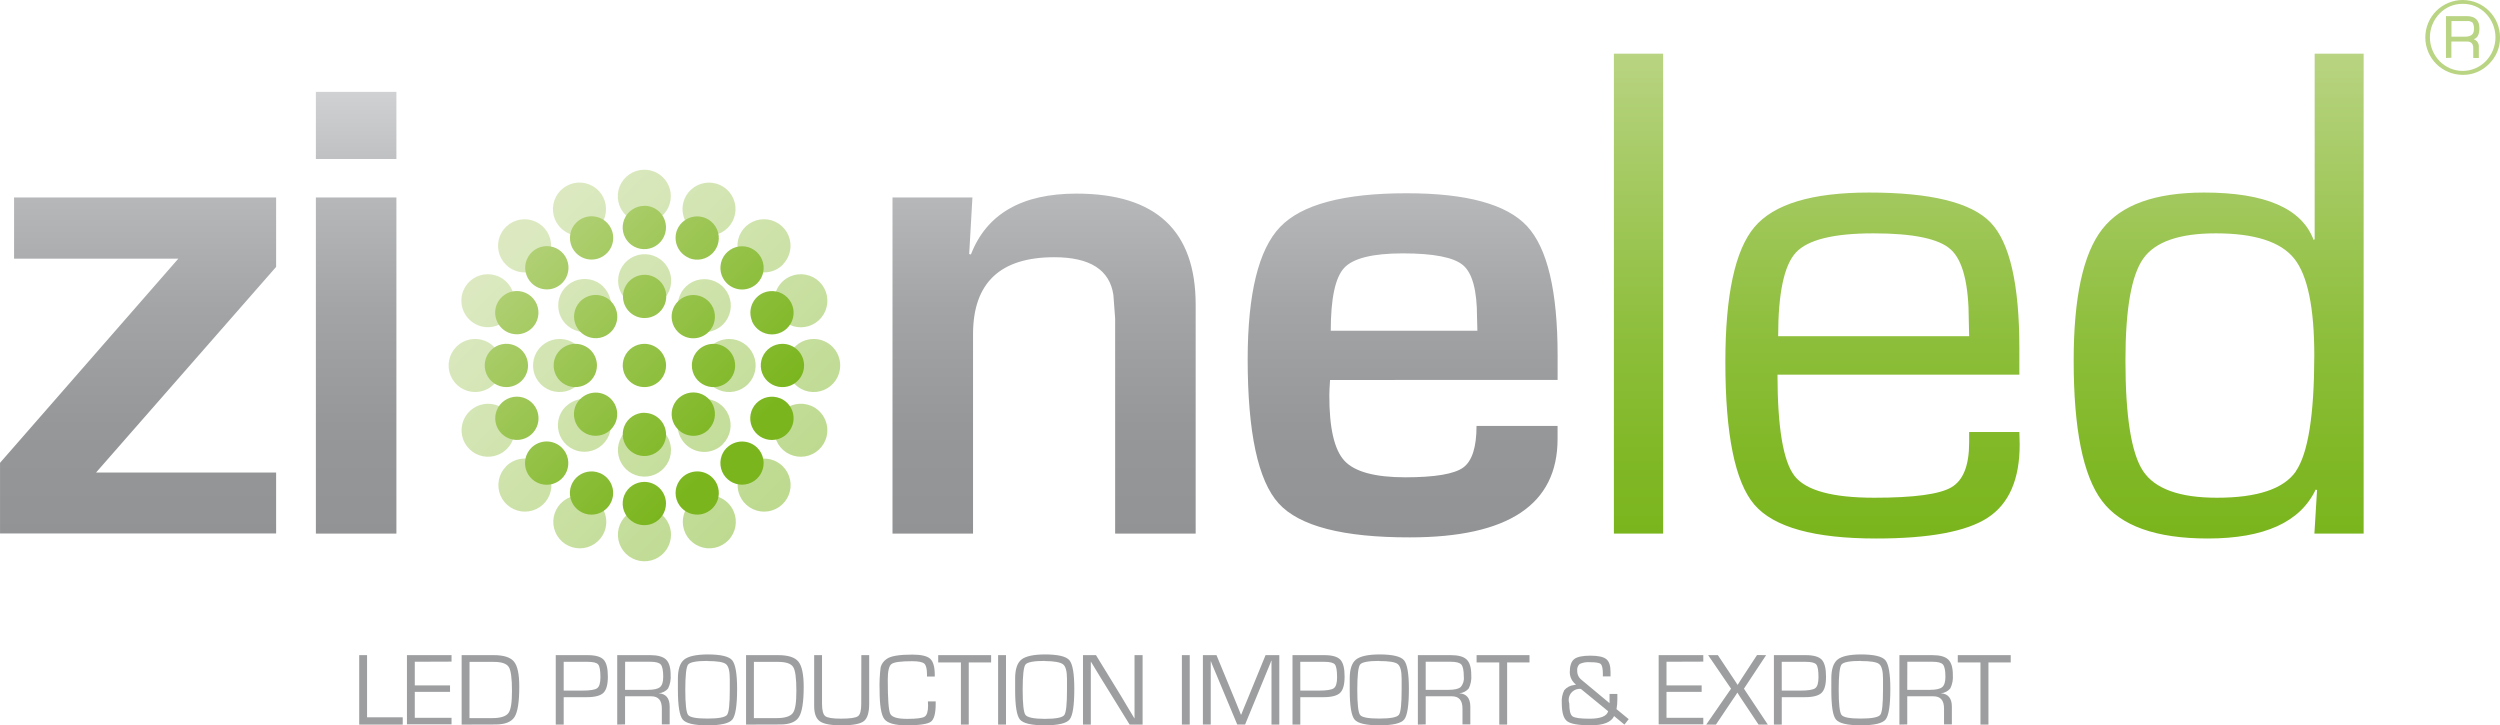 <svg width="162" height="47" viewBox="0 0 162 47" fill="none" xmlns="http://www.w3.org/2000/svg">
<g clip-path="url(#clip0_172_1415)">
<path d="M0.912 16.761H11.557L0.002 29.991V34.57H17.893V30.621H6.223L17.893 17.294V12.796H0.912V16.761ZM20.469 10.305H25.687V5.954H20.469V10.305ZM20.469 34.576H25.687V12.796H20.469V34.576ZM69.754 12.546C66.212 12.546 63.933 13.86 62.916 16.488L62.803 16.463L63.013 12.796H57.834V34.576H63.053V21.658C63.053 18.332 64.808 16.668 68.317 16.668C70.627 16.668 71.903 17.481 72.147 19.107L72.261 20.633V34.576H77.479V19.745C77.479 14.947 74.904 12.547 69.754 12.546ZM100.933 24.619V23.025C100.933 18.866 100.272 16.075 98.95 14.652C97.627 13.23 95.022 12.52 91.132 12.523C87.071 12.523 84.343 13.252 82.95 14.709C81.556 16.166 80.856 19.015 80.849 23.254C80.849 28.021 81.518 31.143 82.855 32.619C84.193 34.094 87.027 34.829 91.359 34.822C97.74 34.822 100.931 32.695 100.931 28.442V27.602H95.679C95.679 28.983 95.389 29.883 94.811 30.3C94.233 30.717 92.987 30.927 91.074 30.93C89.099 30.93 87.781 30.572 87.12 29.857C86.459 29.142 86.132 27.716 86.141 25.581C86.141 25.43 86.156 25.111 86.187 24.623L100.933 24.619ZM87.109 17.353C87.696 16.73 88.961 16.419 90.903 16.419C92.909 16.419 94.212 16.676 94.813 17.191C95.414 17.706 95.714 18.831 95.712 20.564L95.735 21.431H86.233C86.233 19.335 86.525 17.976 87.109 17.353Z" fill="url(#paint0_linear_172_1415)"/>
<path d="M104.58 34.576H107.771V3.478H104.58V34.576ZM127.601 27.992V28.677C127.601 30.164 127.216 31.131 126.447 31.579C125.683 32.029 124.013 32.253 121.447 32.253C118.739 32.253 117.018 31.782 116.286 30.84C115.553 29.898 115.185 27.711 115.181 24.279H130.855V22.57C130.855 18.424 130.232 15.705 128.985 14.413C127.739 13.121 125.111 12.475 121.101 12.477C117.423 12.477 114.954 13.221 113.693 14.709C112.433 16.197 111.803 19.114 111.803 23.458C111.803 28.152 112.429 31.233 113.681 32.698C114.933 34.164 117.565 34.897 121.578 34.895C125.027 34.895 127.44 34.444 128.815 33.541C130.19 32.638 130.877 31.054 130.876 28.79L130.855 27.992H127.601ZM116.376 16.362C117.144 15.534 118.819 15.121 121.401 15.121C123.984 15.121 125.655 15.471 126.414 16.171C127.188 16.871 127.576 18.401 127.578 20.762L127.601 21.786H115.225C115.225 18.996 115.609 17.188 116.376 16.362ZM149.99 3.478V15.501L149.922 15.547C149.156 13.502 146.792 12.478 142.83 12.477C139.653 12.477 137.45 13.271 136.218 14.858C134.987 16.446 134.373 19.282 134.374 23.368C134.374 27.803 134.985 30.833 136.208 32.457C137.431 34.081 139.714 34.894 143.059 34.895C146.718 34.895 149.05 33.84 150.053 31.73L150.145 31.751L149.973 34.576H153.164V3.478H149.99ZM148.782 30.533C147.992 31.68 146.283 32.253 143.655 32.253C141.238 32.253 139.646 31.68 138.878 30.533C138.111 29.387 137.728 26.99 137.729 23.345C137.729 20.032 138.116 17.833 138.889 16.748C139.662 15.663 141.228 15.121 143.586 15.121C146.093 15.121 147.784 15.663 148.658 16.748C149.532 17.833 149.968 19.933 149.966 23.049C149.961 26.89 149.563 29.385 148.773 30.533H148.782Z" fill="url(#paint1_linear_172_1415)"/>
<path d="M159.586 0C160.228 0.002 160.842 0.258 161.295 0.712C161.747 1.167 162.001 1.782 162 2.424C162.005 2.743 161.945 3.059 161.823 3.354C161.701 3.649 161.521 3.916 161.292 4.139C161.072 4.368 160.806 4.55 160.513 4.672C160.22 4.795 159.904 4.856 159.586 4.851C158.943 4.851 158.325 4.596 157.87 4.141C157.415 3.686 157.16 3.069 157.16 2.426C157.16 1.782 157.415 1.165 157.87 0.71C158.325 0.256 158.943 0 159.586 0ZM159.586 0.25C159.305 0.245 159.027 0.299 158.768 0.407C158.509 0.516 158.275 0.677 158.082 0.88C157.682 1.292 157.458 1.844 157.458 2.418C157.458 2.993 157.682 3.544 158.082 3.957C158.277 4.158 158.51 4.319 158.768 4.429C159.026 4.538 159.304 4.595 159.584 4.595C159.864 4.595 160.142 4.538 160.4 4.429C160.658 4.319 160.892 4.158 161.086 3.957C161.484 3.543 161.707 2.992 161.707 2.418C161.707 1.845 161.484 1.293 161.086 0.88C160.893 0.676 160.66 0.515 160.401 0.406C160.142 0.298 159.863 0.245 159.582 0.25H159.586ZM158.5 3.757V1.044H159.838C160.39 1.044 160.666 1.308 160.666 1.838C160.666 2.224 160.542 2.468 160.294 2.541C160.401 2.577 160.493 2.648 160.554 2.744C160.614 2.839 160.641 2.952 160.628 3.064V3.757H160.267V3.127C160.267 2.837 160.134 2.692 159.87 2.692H158.849V3.742L158.5 3.757ZM158.855 2.377H159.733C160.118 2.377 160.311 2.222 160.311 1.911C160.328 1.757 160.298 1.602 160.225 1.466C160.115 1.383 159.977 1.347 159.84 1.365H158.855V2.377Z" fill="#B9D482"/>
<path d="M23.786 42.453V46.481H26.097V46.954H23.277V42.453H23.786Z" fill="#9C9E9F"/>
<path d="M26.878 42.882V44.415H29.162V44.835H26.878V46.515H29.26V46.935H26.37V42.453H29.26V42.873L26.878 42.882Z" fill="#9C9E9F"/>
<path d="M29.914 46.954V42.453H31.998C32.641 42.453 33.077 42.593 33.307 42.873C33.536 43.153 33.651 43.696 33.649 44.501C33.649 45.481 33.548 46.133 33.344 46.456C33.141 46.779 32.735 46.943 32.126 46.947L29.914 46.954ZM30.422 46.534H31.893C32.431 46.534 32.779 46.425 32.943 46.21C33.107 45.996 33.176 45.515 33.176 44.77C33.176 43.953 33.109 43.434 32.966 43.218C32.824 43.001 32.506 42.89 31.996 42.89H30.426L30.422 46.534Z" fill="#9C9E9F"/>
<path d="M36.013 46.954V42.453H38.074C38.582 42.453 38.929 42.551 39.114 42.747C39.298 42.943 39.39 43.309 39.389 43.846C39.389 44.358 39.294 44.709 39.101 44.896C38.908 45.083 38.548 45.177 38.019 45.177H36.527V46.952L36.013 46.954ZM36.527 44.751H37.731C38.233 44.751 38.557 44.7 38.698 44.595C38.838 44.49 38.908 44.255 38.908 43.886C38.908 43.449 38.859 43.174 38.763 43.058C38.666 42.943 38.441 42.886 38.082 42.886H37.889H36.527V44.751Z" fill="#9C9E9F"/>
<path d="M39.996 46.954V42.453H42.139C42.622 42.453 42.964 42.55 43.162 42.741C43.359 42.932 43.458 43.264 43.458 43.736C43.482 44.035 43.426 44.334 43.296 44.604C43.222 44.697 43.128 44.773 43.022 44.828C42.916 44.883 42.8 44.916 42.681 44.923C43.158 44.957 43.396 45.246 43.395 45.792V46.943H42.887V45.908C42.887 45.383 42.66 45.12 42.206 45.12H40.504V46.943L39.996 46.954ZM40.504 44.702H41.975C42.361 44.702 42.626 44.644 42.767 44.526C42.908 44.408 42.977 44.186 42.977 43.86C42.977 43.455 42.924 43.19 42.822 43.066C42.718 42.943 42.494 42.882 42.149 42.882H40.508L40.504 44.702Z" fill="#9C9E9F"/>
<path d="M45.849 42.407C46.7 42.407 47.232 42.532 47.443 42.781C47.653 43.029 47.765 43.65 47.765 44.642C47.765 45.713 47.662 46.372 47.458 46.624C47.254 46.876 46.716 47.002 45.849 47.002C44.981 47.002 44.45 46.876 44.242 46.628C44.033 46.38 43.928 45.738 43.928 44.705V44.388V43.968C43.928 43.37 44.063 42.962 44.332 42.743C44.601 42.525 45.106 42.413 45.849 42.407ZM45.849 42.827C45.136 42.827 44.716 42.906 44.588 43.064C44.468 43.224 44.407 43.766 44.407 44.694C44.407 45.622 44.468 46.164 44.588 46.326C44.708 46.488 45.126 46.563 45.849 46.563C46.571 46.563 46.981 46.483 47.109 46.326C47.237 46.168 47.29 45.622 47.29 44.694V44.4V43.98C47.29 43.482 47.208 43.167 47.04 43.033C46.872 42.898 46.464 42.836 45.844 42.836L45.849 42.827Z" fill="#9C9E9F"/>
<path d="M48.344 46.954V42.453H50.428C51.071 42.453 51.508 42.593 51.737 42.873C51.964 43.157 52.08 43.699 52.08 44.501C52.08 45.477 51.977 46.128 51.775 46.456C51.574 46.784 51.166 46.947 50.557 46.947L48.344 46.954ZM48.851 46.534H50.321C50.859 46.534 51.206 46.425 51.372 46.21C51.538 45.996 51.605 45.515 51.605 44.77C51.605 43.953 51.538 43.434 51.395 43.218C51.252 43.001 50.935 42.89 50.422 42.89H48.853L48.851 46.534Z" fill="#9C9E9F"/>
<path d="M55.815 42.453H56.323V45.603C56.323 46.175 56.208 46.548 55.979 46.729C55.75 46.91 55.267 47.002 54.531 47.002C53.844 47.002 53.376 46.916 53.13 46.742C52.884 46.567 52.758 46.242 52.758 45.759V42.453H53.267V45.603C53.267 46.023 53.336 46.296 53.477 46.406C53.617 46.515 53.956 46.569 54.498 46.569C55.088 46.569 55.454 46.515 55.599 46.408C55.744 46.301 55.809 46.034 55.809 45.603L55.815 42.453Z" fill="#9C9E9F"/>
<path d="M60.128 45.45H60.632V45.622C60.632 46.233 60.527 46.618 60.319 46.769C60.111 46.92 59.584 47 58.744 47C57.989 47 57.51 46.864 57.304 46.595C57.099 46.326 56.998 45.694 56.998 44.705C56.981 44.214 57.004 43.722 57.067 43.234C57.129 43.012 57.27 42.82 57.464 42.695C57.718 42.51 58.268 42.418 59.115 42.418C59.69 42.418 60.075 42.507 60.273 42.686C60.471 42.866 60.571 43.209 60.573 43.718V43.839H60.069V43.701C60.069 43.337 60.01 43.104 59.893 43.001C59.775 42.898 59.51 42.846 59.096 42.846C58.371 42.846 57.928 42.907 57.769 43.029C57.609 43.148 57.527 43.484 57.527 44.033C57.527 45.293 57.581 46.033 57.689 46.255C57.797 46.476 58.166 46.585 58.796 46.582C59.395 46.582 59.767 46.534 59.916 46.439C60.065 46.345 60.139 46.108 60.139 45.727L60.128 45.45Z" fill="#9C9E9F"/>
<path d="M62.775 42.926V46.954H62.267V42.926H60.796V42.453H64.225V42.926H62.775Z" fill="#9C9E9F"/>
<path d="M65.189 42.453V46.954H64.678V42.453H65.189Z" fill="#9C9E9F"/>
<path d="M67.7 42.407C68.55 42.407 69.084 42.531 69.296 42.781C69.508 43.031 69.615 43.65 69.615 44.642C69.615 45.713 69.515 46.372 69.309 46.624C69.103 46.876 68.569 47 67.7 47C66.83 47 66.3 46.874 66.092 46.626C65.884 46.378 65.781 45.736 65.781 44.703V44.385V43.965C65.781 43.367 65.917 42.959 66.187 42.741C66.457 42.523 66.962 42.411 67.7 42.407ZM67.7 42.827C66.988 42.827 66.571 42.906 66.45 43.064C66.33 43.224 66.269 43.766 66.269 44.694C66.269 45.622 66.33 46.164 66.45 46.326C66.569 46.488 66.99 46.582 67.698 46.582C68.405 46.582 68.83 46.502 68.958 46.345C69.086 46.187 69.141 45.641 69.141 44.713V44.419V43.999C69.141 43.501 69.057 43.186 68.891 43.052C68.725 42.917 68.317 42.836 67.698 42.836L67.7 42.827Z" fill="#9C9E9F"/>
<path d="M74.04 42.453V46.954H73.2L71.309 43.892L71.002 43.388L70.851 43.136L70.697 42.886H70.685V43.054V46.954H70.178V42.453H71.019L72.664 45.137L73.084 45.843L73.294 46.191L73.504 46.544H73.517V46.376V42.453H74.04Z" fill="#9C9E9F"/>
<path d="M77.095 42.453V46.954H76.586V42.453H77.095Z" fill="#9C9E9F"/>
<path d="M82.899 42.453V46.954H82.393V42.949V42.812H82.378L82.34 42.919L82.3 43.02L82.214 43.23L80.681 46.952H80.174L78.637 43.272L78.548 43.062L78.508 42.957C78.498 42.934 78.485 42.898 78.469 42.854H78.456V42.976V43.102V46.95H77.948V42.453H78.828L80.029 45.364L80.221 45.837L80.315 46.07L80.408 46.303H80.435L80.527 46.07C80.574 45.958 80.605 45.881 80.62 45.837L80.815 45.368L82.008 42.453H82.899Z" fill="#9C9E9F"/>
<path d="M83.754 46.954V42.453H85.815C86.321 42.453 86.667 42.551 86.853 42.747C87.039 42.943 87.132 43.309 87.13 43.846C87.13 44.358 87.034 44.708 86.84 44.896C86.647 45.083 86.286 45.177 85.758 45.177H84.26V46.952L83.754 46.954ZM84.26 44.751H85.464C85.968 44.751 86.29 44.7 86.433 44.595C86.576 44.49 86.643 44.255 86.643 43.886C86.643 43.449 86.594 43.174 86.5 43.058C86.405 42.943 86.176 42.886 85.819 42.886H85.624H84.258L84.26 44.751Z" fill="#9C9E9F"/>
<path d="M89.382 42.407C90.223 42.407 90.765 42.531 90.977 42.781C91.189 43.031 91.296 43.65 91.296 44.642C91.296 45.713 91.195 46.372 90.992 46.624C90.788 46.876 90.25 47 89.382 47C88.515 47 87.981 46.874 87.775 46.626C87.569 46.378 87.462 45.736 87.462 44.703V44.385V43.965C87.462 43.367 87.597 42.959 87.868 42.741C88.138 42.523 88.643 42.411 89.382 42.407ZM89.382 42.827C88.671 42.827 88.254 42.906 88.132 43.064C88.013 43.224 87.952 43.766 87.952 44.694C87.952 45.622 88.013 46.164 88.132 46.326C88.252 46.488 88.67 46.563 89.382 46.563C90.094 46.563 90.515 46.483 90.643 46.326C90.771 46.168 90.826 45.622 90.826 44.694V44.4V43.98C90.826 43.482 90.742 43.167 90.576 43.033C90.41 42.898 89.998 42.836 89.378 42.836L89.382 42.827Z" fill="#9C9E9F"/>
<path d="M91.878 46.954V42.453H94.021C94.504 42.453 94.845 42.549 95.042 42.741C95.24 42.933 95.338 43.265 95.338 43.736C95.363 44.035 95.308 44.334 95.179 44.604C95.103 44.697 95.01 44.773 94.903 44.828C94.797 44.883 94.68 44.915 94.561 44.923C95.037 44.957 95.276 45.246 95.277 45.792V46.943H94.769V45.908C94.769 45.383 94.541 45.12 94.086 45.12H92.385V46.943L91.878 46.954ZM92.385 44.702H93.855C94.242 44.702 94.504 44.644 94.645 44.526C94.726 44.437 94.786 44.331 94.823 44.216C94.859 44.101 94.87 43.98 94.855 43.86C94.855 43.454 94.802 43.19 94.698 43.066C94.593 42.945 94.37 42.882 94.027 42.882H92.385V44.702Z" fill="#9C9E9F"/>
<path d="M97.662 42.926V46.954H97.153V42.926H95.683V42.453H99.111V42.926H97.662Z" fill="#9C9E9F"/>
<path d="M104.294 44.965H104.805V45.085V45.312C104.806 45.526 104.788 45.741 104.75 45.952L105.54 46.601L105.263 46.954L104.594 46.401C104.407 46.8 103.903 47 103.084 47C102.293 47 101.781 46.912 101.55 46.735C101.319 46.559 101.204 46.17 101.204 45.566C101.179 45.276 101.234 44.986 101.363 44.726C101.522 44.537 101.748 44.417 101.994 44.392L102.128 44.362C102.005 44.271 101.904 44.152 101.833 44.016C101.762 43.879 101.724 43.728 101.721 43.575C101.721 43.155 101.813 42.869 102.002 42.716C102.191 42.562 102.542 42.487 103.052 42.487C103.563 42.487 103.903 42.562 104.088 42.712C104.273 42.861 104.363 43.132 104.363 43.552V43.831H103.865V43.663C103.865 43.329 103.821 43.121 103.731 43.033C103.641 42.945 103.41 42.911 103.038 42.911C102.809 42.891 102.58 42.929 102.37 43.02C102.307 43.074 102.26 43.143 102.231 43.22C102.202 43.297 102.192 43.38 102.204 43.461C102.2 43.577 102.224 43.692 102.274 43.797C102.324 43.901 102.399 43.992 102.492 44.062L102.603 44.154L104.298 45.566V44.965H104.294ZM102.441 44.642C102.322 44.629 102.202 44.647 102.092 44.693C101.981 44.739 101.884 44.812 101.809 44.905C101.735 44.998 101.684 45.108 101.663 45.226C101.642 45.344 101.651 45.465 101.689 45.578C101.689 46.036 101.756 46.315 101.899 46.418C102.042 46.521 102.399 46.572 102.998 46.572C103.718 46.572 104.12 46.41 104.208 46.089L102.441 44.642Z" fill="#9C9E9F"/>
<path d="M107.99 42.882V44.415H110.267V44.835H107.99V46.515H110.374V46.935H107.481V42.453H110.374V42.873L107.99 42.882Z" fill="#9C9E9F"/>
<path d="M114.445 42.453L113.008 44.627L114.555 46.954H113.954L112.903 45.377L112.739 45.131L112.664 45.009L112.584 44.883H112.578L112.498 45.011C112.454 45.076 112.426 45.116 112.416 45.137L112.244 45.387L111.193 46.954H110.563L112.172 44.627L110.687 42.453H111.317L112.315 43.953L112.454 44.163C112.473 44.188 112.496 44.224 112.523 44.268L112.59 44.373H112.603L112.668 44.272C112.704 44.211 112.727 44.178 112.735 44.165L112.87 43.955L113.855 42.447L114.445 42.453Z" fill="#9C9E9F"/>
<path d="M114.949 46.954V42.453H117.01C117.519 42.453 117.863 42.552 118.048 42.747C118.233 42.943 118.326 43.308 118.326 43.846C118.326 44.383 118.229 44.709 118.038 44.896C117.847 45.083 117.483 45.177 116.954 45.177H115.458V46.952L114.949 46.954ZM115.458 44.751H116.662C117.164 44.751 117.487 44.7 117.628 44.595C117.769 44.49 117.838 44.255 117.838 43.886C117.838 43.449 117.792 43.174 117.695 43.058C117.599 42.943 117.372 42.886 117.015 42.886H116.819H115.456L115.458 44.751Z" fill="#9C9E9F"/>
<path d="M120.578 42.407C121.428 42.407 121.959 42.532 122.172 42.781C122.382 43.029 122.494 43.65 122.494 44.642C122.494 45.713 122.391 46.372 122.187 46.624C121.983 46.876 121.445 47 120.578 47C119.71 47 119.179 46.874 118.971 46.626C118.763 46.378 118.67 45.742 118.67 44.703V44.385V43.965C118.67 43.367 118.805 42.959 119.074 42.741C119.342 42.523 119.844 42.411 120.578 42.407ZM120.578 42.827C119.865 42.827 119.449 42.906 119.33 43.064C119.208 43.224 119.147 43.766 119.147 44.694C119.147 45.622 119.208 46.164 119.33 46.326C119.452 46.488 119.866 46.563 120.578 46.563C121.29 46.563 121.71 46.483 121.838 46.326C121.966 46.168 122.019 45.622 122.019 44.694V43.976C122.019 43.478 121.935 43.163 121.767 43.029C121.599 42.894 121.191 42.836 120.574 42.836L120.578 42.827Z" fill="#9C9E9F"/>
<path d="M123.082 46.954V42.453H125.225C125.708 42.453 126.049 42.549 126.248 42.741C126.447 42.933 126.546 43.265 126.544 43.736C126.569 44.035 126.513 44.334 126.382 44.604C126.308 44.697 126.214 44.774 126.107 44.829C126.001 44.884 125.884 44.916 125.765 44.923C126.241 44.957 126.48 45.246 126.481 45.792V46.943H125.973V45.908C125.973 45.383 125.745 45.12 125.29 45.12H123.59V46.943L123.082 46.954ZM123.59 44.702H125.061C125.448 44.702 125.712 44.644 125.853 44.526C125.994 44.408 126.063 44.186 126.063 43.86C126.063 43.455 126.011 43.19 125.908 43.066C125.805 42.943 125.578 42.882 125.235 42.882H123.595L123.59 44.702Z" fill="#9C9E9F"/>
<path d="M128.851 42.926V46.954H128.334V42.926H126.864V42.453H130.294V42.926H128.851Z" fill="#9C9E9F"/>
<path opacity="0.5" d="M32.511 23.674C32.509 23.334 32.406 23.002 32.216 22.72C32.025 22.438 31.755 22.219 31.44 22.09C31.125 21.962 30.779 21.93 30.445 21.998C30.112 22.066 29.806 22.231 29.567 22.473C29.327 22.715 29.165 23.023 29.101 23.357C29.036 23.691 29.072 24.037 29.204 24.35C29.336 24.664 29.558 24.931 29.843 25.119C30.127 25.306 30.46 25.405 30.8 25.403C31.026 25.402 31.25 25.356 31.458 25.268C31.666 25.181 31.855 25.053 32.014 24.893C32.173 24.732 32.298 24.542 32.383 24.333C32.469 24.124 32.512 23.9 32.511 23.674ZM33.21 27.213C33.078 26.9 32.856 26.633 32.572 26.446C32.289 26.259 31.956 26.16 31.616 26.163C31.277 26.165 30.945 26.267 30.664 26.458C30.382 26.648 30.163 26.917 30.035 27.232C29.907 27.546 29.875 27.892 29.943 28.225C30.011 28.558 30.176 28.863 30.418 29.102C30.659 29.34 30.966 29.502 31.3 29.567C31.634 29.631 31.979 29.596 32.292 29.464C32.712 29.287 33.045 28.951 33.217 28.529C33.389 28.106 33.387 27.633 33.21 27.213ZM32.79 30.229C32.551 30.471 32.39 30.778 32.326 31.111C32.262 31.445 32.298 31.79 32.43 32.103C32.562 32.416 32.784 32.682 33.068 32.869C33.352 33.056 33.684 33.155 34.024 33.153C34.364 33.151 34.695 33.048 34.977 32.858C35.258 32.667 35.477 32.398 35.605 32.083C35.733 31.769 35.765 31.424 35.697 31.091C35.629 30.758 35.464 30.453 35.223 30.214C35.062 30.054 34.871 29.927 34.661 29.841C34.451 29.755 34.226 29.711 33.999 29.713C33.772 29.714 33.548 29.76 33.339 29.849C33.13 29.938 32.94 30.067 32.782 30.229H32.79ZM38.221 32.224C37.906 32.095 37.56 32.063 37.227 32.131C36.894 32.199 36.589 32.364 36.35 32.606C36.111 32.847 35.949 33.154 35.884 33.487C35.819 33.821 35.855 34.166 35.987 34.479C36.118 34.792 36.34 35.06 36.623 35.247C36.907 35.434 37.239 35.534 37.579 35.532C37.919 35.531 38.251 35.428 38.532 35.238C38.814 35.048 39.033 34.779 39.162 34.465C39.247 34.255 39.289 34.031 39.287 33.804C39.285 33.578 39.239 33.355 39.15 33.146C39.061 32.938 38.932 32.75 38.771 32.591C38.609 32.433 38.418 32.308 38.208 32.224H38.221ZM41.752 32.931C41.412 32.933 41.08 33.036 40.798 33.226C40.516 33.416 40.296 33.686 40.168 34.001C40.039 34.316 40.007 34.662 40.075 34.995C40.143 35.329 40.308 35.634 40.55 35.874C40.792 36.113 41.099 36.275 41.433 36.34C41.767 36.405 42.113 36.369 42.427 36.237C42.74 36.106 43.008 35.884 43.196 35.6C43.383 35.316 43.483 34.983 43.481 34.643C43.48 34.417 43.434 34.194 43.347 33.986C43.259 33.777 43.132 33.588 42.971 33.429C42.811 33.27 42.62 33.145 42.411 33.059C42.202 32.974 41.978 32.93 41.752 32.931ZM45.294 32.232C44.981 32.364 44.714 32.587 44.527 32.871C44.34 33.155 44.242 33.488 44.245 33.828C44.247 34.168 44.351 34.499 44.542 34.781C44.733 35.062 45.004 35.28 45.319 35.407C45.634 35.535 45.98 35.566 46.313 35.496C46.646 35.427 46.951 35.261 47.189 35.018C47.428 34.776 47.588 34.468 47.652 34.134C47.715 33.8 47.677 33.454 47.544 33.142C47.366 32.723 47.029 32.392 46.607 32.221C46.186 32.051 45.714 32.054 45.294 32.23V32.232ZM48.292 30.229C48.053 30.47 47.891 30.777 47.827 31.111C47.763 31.445 47.799 31.79 47.931 32.103C48.063 32.416 48.285 32.683 48.569 32.87C48.852 33.057 49.185 33.156 49.525 33.154C49.865 33.152 50.197 33.049 50.478 32.858C50.759 32.668 50.978 32.398 51.106 32.084C51.234 31.769 51.266 31.424 51.198 31.091C51.13 30.758 50.964 30.453 50.723 30.214C50.562 30.055 50.372 29.93 50.163 29.844C49.954 29.759 49.73 29.716 49.504 29.717C49.279 29.718 49.055 29.764 48.847 29.852C48.639 29.94 48.45 30.068 48.292 30.229ZM52.542 26.289C52.227 26.16 51.881 26.128 51.548 26.197C51.214 26.265 50.909 26.431 50.67 26.673C50.431 26.915 50.269 27.223 50.205 27.557C50.142 27.891 50.178 28.236 50.311 28.549C50.443 28.863 50.666 29.129 50.95 29.316C51.235 29.503 51.568 29.601 51.908 29.598C52.249 29.595 52.58 29.491 52.861 29.299C53.142 29.108 53.36 28.837 53.487 28.521C53.657 28.1 53.654 27.629 53.477 27.211C53.301 26.793 52.966 26.461 52.546 26.289H52.542ZM52.716 21.965C52.376 21.966 52.044 22.069 51.762 22.259C51.48 22.45 51.26 22.72 51.132 23.035C51.003 23.35 50.971 23.696 51.039 24.029C51.107 24.363 51.273 24.668 51.515 24.908C51.757 25.147 52.065 25.309 52.399 25.374C52.733 25.438 53.079 25.402 53.392 25.27C53.706 25.138 53.974 24.916 54.161 24.632C54.349 24.348 54.447 24.015 54.445 23.674C54.443 23.219 54.26 22.783 53.937 22.463C53.613 22.142 53.176 21.963 52.721 21.965H52.716ZM50.307 20.152C50.438 20.466 50.659 20.734 50.943 20.922C51.226 21.11 51.559 21.21 51.899 21.209C52.239 21.208 52.572 21.106 52.854 20.917C53.136 20.727 53.356 20.458 53.485 20.143C53.615 19.829 53.648 19.483 53.581 19.15C53.514 18.817 53.349 18.511 53.108 18.27C52.867 18.03 52.561 17.867 52.227 17.802C51.893 17.736 51.547 17.77 51.233 17.901C51.024 17.988 50.834 18.115 50.675 18.275C50.515 18.435 50.389 18.626 50.303 18.835C50.217 19.044 50.174 19.268 50.175 19.494C50.177 19.721 50.223 19.944 50.311 20.152H50.307ZM50.727 17.139C50.967 16.897 51.13 16.59 51.195 16.256C51.26 15.922 51.225 15.576 51.093 15.262C50.962 14.948 50.74 14.681 50.456 14.493C50.172 14.305 49.839 14.205 49.499 14.207C49.158 14.208 48.826 14.31 48.544 14.501C48.262 14.691 48.042 14.961 47.913 15.276C47.785 15.591 47.752 15.937 47.821 16.271C47.889 16.604 48.054 16.91 48.296 17.149C48.457 17.31 48.648 17.437 48.858 17.523C49.068 17.61 49.293 17.654 49.52 17.653C49.747 17.652 49.972 17.606 50.181 17.518C50.391 17.43 50.58 17.301 50.739 17.139H50.727ZM45.296 15.142C45.611 15.27 45.957 15.302 46.289 15.233C46.622 15.165 46.927 14.999 47.166 14.758C47.405 14.516 47.567 14.209 47.631 13.876C47.696 13.542 47.66 13.197 47.528 12.884C47.396 12.571 47.174 12.304 46.891 12.117C46.607 11.93 46.275 11.831 45.935 11.833C45.595 11.834 45.263 11.937 44.982 12.127C44.7 12.317 44.481 12.586 44.353 12.901C44.268 13.111 44.225 13.335 44.227 13.562C44.229 13.788 44.276 14.012 44.365 14.22C44.454 14.428 44.583 14.617 44.745 14.775C44.907 14.933 45.099 15.058 45.309 15.142H45.296ZM41.739 10.998C41.4 11 41.068 11.103 40.786 11.293C40.505 11.484 40.286 11.754 40.158 12.068C40.03 12.383 39.998 12.729 40.067 13.062C40.135 13.394 40.3 13.699 40.542 13.938C40.784 14.177 41.091 14.339 41.425 14.403C41.759 14.467 42.104 14.431 42.417 14.299C42.73 14.167 42.998 13.945 43.185 13.662C43.372 13.378 43.471 13.045 43.468 12.706C43.467 12.252 43.285 11.817 42.963 11.497C42.642 11.177 42.206 10.998 41.752 10.998H41.739ZM38.216 15.135C38.53 15.004 38.798 14.782 38.985 14.498C39.173 14.214 39.272 13.881 39.27 13.54C39.269 13.2 39.166 12.868 38.975 12.586C38.785 12.304 38.514 12.085 38.199 11.957C37.884 11.829 37.538 11.796 37.205 11.865C36.871 11.933 36.565 12.099 36.326 12.341C36.087 12.583 35.925 12.89 35.86 13.224C35.796 13.558 35.832 13.904 35.964 14.218C36.052 14.427 36.18 14.618 36.341 14.777C36.503 14.937 36.694 15.064 36.905 15.149C37.116 15.234 37.341 15.277 37.568 15.275C37.796 15.272 38.02 15.225 38.229 15.135H38.216ZM35.214 17.139C35.454 16.897 35.617 16.59 35.681 16.256C35.746 15.922 35.711 15.576 35.58 15.263C35.448 14.949 35.226 14.681 34.942 14.493C34.659 14.306 34.325 14.206 33.985 14.208C33.645 14.209 33.313 14.312 33.031 14.502C32.748 14.692 32.529 14.962 32.4 15.277C32.271 15.591 32.239 15.937 32.307 16.271C32.374 16.604 32.54 16.91 32.782 17.149C32.942 17.31 33.133 17.437 33.344 17.524C33.554 17.61 33.779 17.654 34.006 17.653C34.234 17.652 34.459 17.606 34.668 17.518C34.877 17.43 35.067 17.301 35.227 17.139H35.214ZM30.962 21.076C31.277 21.205 31.622 21.237 31.955 21.169C32.288 21.101 32.594 20.936 32.833 20.695C33.072 20.453 33.234 20.146 33.299 19.813C33.363 19.479 33.328 19.134 33.196 18.821C33.065 18.508 32.843 18.241 32.56 18.053C32.276 17.866 31.943 17.767 31.604 17.768C31.264 17.77 30.932 17.872 30.65 18.062C30.369 18.252 30.15 18.521 30.021 18.836C29.936 19.045 29.894 19.27 29.896 19.496C29.898 19.722 29.944 19.946 30.033 20.154C30.122 20.362 30.25 20.551 30.412 20.709C30.573 20.867 30.765 20.992 30.975 21.076H30.962ZM36.254 21.965C35.914 21.966 35.581 22.068 35.299 22.259C35.017 22.449 34.797 22.718 34.668 23.033C34.539 23.348 34.507 23.695 34.575 24.028C34.642 24.362 34.808 24.667 35.05 24.907C35.292 25.146 35.599 25.309 35.934 25.373C36.268 25.438 36.614 25.402 36.928 25.27C37.242 25.138 37.509 24.916 37.697 24.632C37.884 24.348 37.983 24.015 37.981 23.674C37.979 23.221 37.798 22.786 37.477 22.466C37.156 22.145 36.721 21.965 36.267 21.965H36.254ZM36.647 26.35C36.408 26.591 36.246 26.898 36.181 27.232C36.117 27.565 36.153 27.911 36.285 28.224C36.416 28.537 36.638 28.804 36.921 28.991C37.205 29.179 37.538 29.278 37.878 29.276C38.218 29.274 38.549 29.172 38.831 28.982C39.112 28.791 39.331 28.522 39.46 28.207C39.588 27.893 39.62 27.547 39.552 27.214C39.484 26.881 39.319 26.576 39.078 26.337C38.754 26.021 38.319 25.845 37.866 25.847C37.413 25.85 36.98 26.03 36.66 26.35H36.647ZM41.739 27.446C41.4 27.45 41.068 27.555 40.788 27.747C40.507 27.939 40.29 28.21 40.164 28.526C40.037 28.841 40.007 29.187 40.077 29.52C40.147 29.852 40.314 30.157 40.557 30.395C40.8 30.633 41.108 30.793 41.442 30.856C41.776 30.919 42.121 30.882 42.434 30.749C42.747 30.616 43.013 30.393 43.2 30.109C43.386 29.824 43.484 29.491 43.481 29.151C43.477 28.696 43.293 28.261 42.969 27.942C42.645 27.622 42.207 27.444 41.752 27.446H41.739ZM46.849 28.767C47.087 28.525 47.249 28.218 47.313 27.885C47.378 27.551 47.342 27.206 47.21 26.893C47.078 26.58 46.856 26.313 46.572 26.126C46.288 25.939 45.956 25.84 45.616 25.842C45.276 25.844 44.944 25.947 44.663 26.137C44.381 26.328 44.163 26.597 44.035 26.912C43.906 27.227 43.874 27.572 43.943 27.905C44.011 28.238 44.176 28.543 44.418 28.782C44.579 28.942 44.77 29.07 44.98 29.156C45.19 29.242 45.416 29.286 45.643 29.285C45.87 29.284 46.095 29.237 46.304 29.148C46.513 29.059 46.703 28.93 46.861 28.767H46.849ZM45.525 23.691C45.526 24.031 45.629 24.364 45.819 24.646C46.009 24.928 46.279 25.148 46.594 25.276C46.909 25.405 47.255 25.438 47.588 25.37C47.922 25.303 48.228 25.137 48.468 24.896C48.707 24.654 48.87 24.347 48.935 24.013C49 23.679 48.964 23.333 48.832 23.019C48.701 22.706 48.479 22.438 48.195 22.25C47.911 22.062 47.578 21.963 47.237 21.965C46.782 21.968 46.346 22.151 46.025 22.474C45.704 22.798 45.524 23.235 45.525 23.691ZM46.861 21.014C47.1 20.772 47.262 20.465 47.326 20.131C47.39 19.797 47.354 19.452 47.222 19.139C47.09 18.826 46.868 18.559 46.585 18.372C46.301 18.185 45.968 18.087 45.628 18.088C45.288 18.091 44.957 18.193 44.675 18.384C44.394 18.574 44.175 18.844 44.047 19.158C43.919 19.473 43.887 19.819 43.955 20.151C44.023 20.484 44.189 20.789 44.431 21.028C44.591 21.187 44.781 21.312 44.99 21.397C45.2 21.483 45.423 21.526 45.649 21.524C45.875 21.523 46.098 21.477 46.306 21.389C46.514 21.302 46.703 21.174 46.861 21.014ZM41.779 19.911C42.12 19.91 42.452 19.808 42.734 19.618C43.017 19.428 43.236 19.158 43.365 18.843C43.494 18.529 43.527 18.183 43.459 17.849C43.392 17.516 43.227 17.21 42.985 16.97C42.744 16.731 42.437 16.568 42.103 16.503C41.769 16.438 41.423 16.473 41.109 16.604C40.795 16.736 40.527 16.957 40.339 17.241C40.151 17.524 40.051 17.857 40.053 18.197C40.055 18.653 40.238 19.09 40.562 19.411C40.885 19.732 41.323 19.912 41.779 19.911ZM39.101 18.573C38.859 18.334 38.551 18.172 38.217 18.108C37.883 18.043 37.537 18.079 37.223 18.211C36.91 18.343 36.642 18.566 36.455 18.849C36.268 19.134 36.169 19.467 36.171 19.807C36.173 20.147 36.276 20.479 36.467 20.761C36.657 21.043 36.927 21.261 37.243 21.39C37.558 21.518 37.904 21.55 38.237 21.481C38.571 21.413 38.876 21.247 39.115 21.005C39.432 20.68 39.607 20.242 39.602 19.788C39.598 19.334 39.414 18.9 39.09 18.582L39.101 18.573Z" fill="url(#paint2_linear_172_1415)"/>
<path d="M34.216 23.674C34.215 23.397 34.132 23.126 33.976 22.896C33.821 22.666 33.601 22.487 33.344 22.382C33.087 22.277 32.805 22.251 32.533 22.306C32.261 22.361 32.012 22.496 31.816 22.693C31.621 22.89 31.488 23.141 31.435 23.413C31.383 23.686 31.412 23.968 31.519 24.223C31.626 24.479 31.807 24.698 32.039 24.851C32.27 25.004 32.542 25.085 32.819 25.084C33.004 25.083 33.186 25.046 33.356 24.974C33.526 24.903 33.68 24.799 33.81 24.668C33.94 24.537 34.042 24.382 34.112 24.212C34.182 24.041 34.217 23.859 34.216 23.674ZM34.788 26.562C34.68 26.306 34.499 26.088 34.267 25.935C34.036 25.782 33.764 25.702 33.487 25.703C33.209 25.705 32.938 25.789 32.708 25.944C32.478 26.099 32.3 26.319 32.195 26.576C32.09 26.833 32.064 27.115 32.119 27.387C32.175 27.659 32.31 27.908 32.507 28.103C32.704 28.298 32.955 28.431 33.227 28.483C33.5 28.536 33.782 28.507 34.038 28.399C34.381 28.255 34.652 27.98 34.792 27.636C34.933 27.291 34.93 26.905 34.786 26.562H34.788ZM34.426 29.023C34.231 29.22 34.099 29.471 34.046 29.744C33.993 30.016 34.022 30.298 34.129 30.554C34.237 30.81 34.418 31.028 34.65 31.181C34.881 31.334 35.153 31.415 35.431 31.413C35.708 31.412 35.979 31.328 36.209 31.173C36.439 31.017 36.618 30.797 36.723 30.54C36.828 30.283 36.854 30.001 36.798 29.729C36.742 29.457 36.607 29.208 36.41 29.013C36.279 28.883 36.124 28.781 35.953 28.711C35.783 28.641 35.6 28.606 35.416 28.607C35.232 28.608 35.05 28.645 34.88 28.717C34.71 28.788 34.556 28.892 34.426 29.023ZM38.857 30.651C38.6 30.546 38.319 30.52 38.047 30.576C37.776 30.632 37.527 30.767 37.332 30.963C37.138 31.16 37.005 31.411 36.953 31.683C36.901 31.955 36.93 32.236 37.037 32.491C37.145 32.747 37.325 32.964 37.557 33.117C37.788 33.27 38.059 33.35 38.336 33.349C38.613 33.347 38.884 33.264 39.113 33.109C39.343 32.954 39.521 32.734 39.626 32.478C39.697 32.308 39.733 32.126 39.733 31.942C39.733 31.758 39.696 31.576 39.625 31.407C39.555 31.237 39.451 31.083 39.321 30.953C39.19 30.823 39.036 30.721 38.865 30.651H38.857ZM41.746 31.226C41.468 31.227 41.197 31.311 40.967 31.466C40.737 31.621 40.558 31.841 40.453 32.098C40.348 32.355 40.322 32.637 40.377 32.909C40.432 33.181 40.567 33.43 40.764 33.626C40.961 33.821 41.212 33.953 41.484 34.006C41.757 34.059 42.039 34.03 42.295 33.923C42.551 33.815 42.769 33.635 42.922 33.403C43.076 33.172 43.157 32.9 43.156 32.623C43.153 32.252 43.005 31.898 42.742 31.636C42.48 31.375 42.125 31.227 41.754 31.226H41.746ZM44.632 30.657C44.377 30.765 44.16 30.946 44.008 31.177C43.856 31.409 43.775 31.68 43.777 31.957C43.779 32.234 43.863 32.504 44.019 32.733C44.174 32.962 44.394 33.14 44.651 33.245C44.907 33.349 45.189 33.375 45.46 33.319C45.731 33.264 45.98 33.129 46.175 32.932C46.37 32.735 46.502 32.485 46.554 32.213C46.607 31.941 46.578 31.66 46.471 31.405C46.4 31.235 46.296 31.082 46.166 30.953C46.035 30.823 45.881 30.721 45.711 30.652C45.541 30.582 45.359 30.547 45.175 30.548C44.992 30.549 44.81 30.586 44.641 30.657H44.632ZM47.084 29.023C46.89 29.22 46.758 29.471 46.706 29.743C46.654 30.014 46.683 30.296 46.791 30.551C46.898 30.806 47.079 31.023 47.31 31.176C47.541 31.328 47.812 31.409 48.089 31.407C48.366 31.406 48.636 31.323 48.866 31.168C49.096 31.013 49.274 30.793 49.379 30.537C49.484 30.281 49.51 29.999 49.455 29.728C49.4 29.457 49.266 29.208 49.069 29.013C48.805 28.753 48.449 28.609 48.079 28.611C47.708 28.613 47.354 28.761 47.092 29.023H47.084ZM50.55 25.81C50.293 25.705 50.011 25.678 49.739 25.734C49.466 25.789 49.217 25.924 49.021 26.121C48.826 26.319 48.694 26.57 48.641 26.842C48.588 27.115 48.617 27.397 48.725 27.653C48.833 27.909 49.014 28.127 49.246 28.28C49.478 28.433 49.751 28.513 50.028 28.511C50.306 28.509 50.577 28.425 50.807 28.269C51.037 28.113 51.215 27.892 51.319 27.635C51.46 27.292 51.459 26.907 51.317 26.565C51.174 26.223 50.902 25.951 50.559 25.81H50.55ZM50.693 22.28C50.416 22.282 50.145 22.365 49.915 22.521C49.685 22.677 49.507 22.897 49.402 23.154C49.297 23.411 49.271 23.693 49.327 23.965C49.383 24.236 49.518 24.486 49.715 24.681C49.913 24.876 50.164 25.008 50.436 25.06C50.709 25.113 50.991 25.083 51.246 24.976C51.502 24.868 51.72 24.687 51.873 24.455C52.026 24.224 52.107 23.952 52.105 23.674C52.102 23.304 51.953 22.95 51.69 22.688C51.428 22.427 51.072 22.28 50.702 22.28H50.693ZM48.725 20.81C48.832 21.066 49.014 21.285 49.245 21.438C49.477 21.591 49.749 21.672 50.027 21.671C50.305 21.669 50.577 21.586 50.807 21.43C51.037 21.275 51.216 21.054 51.322 20.797C51.427 20.54 51.453 20.257 51.398 19.985C51.342 19.713 51.207 19.463 51.01 19.268C50.812 19.072 50.561 18.939 50.288 18.887C50.016 18.834 49.733 18.863 49.477 18.97C49.136 19.116 48.867 19.391 48.728 19.734C48.589 20.077 48.591 20.462 48.733 20.803L48.725 20.81ZM49.076 18.349C49.271 18.152 49.405 17.903 49.459 17.631C49.512 17.36 49.484 17.078 49.378 16.822C49.272 16.566 49.093 16.348 48.862 16.194C48.632 16.04 48.361 15.958 48.084 15.958C47.807 15.958 47.536 16.04 47.306 16.194C47.075 16.348 46.896 16.566 46.79 16.822C46.684 17.078 46.656 17.36 46.709 17.631C46.763 17.903 46.897 18.152 47.092 18.349C47.223 18.479 47.379 18.583 47.55 18.654C47.721 18.724 47.904 18.76 48.09 18.76C48.275 18.759 48.458 18.722 48.629 18.65C48.799 18.579 48.954 18.474 49.084 18.342L49.076 18.349ZM44.645 16.723C44.902 16.828 45.184 16.854 45.456 16.799C45.728 16.743 45.977 16.608 46.173 16.411C46.368 16.214 46.5 15.963 46.553 15.691C46.606 15.418 46.577 15.136 46.469 14.881C46.361 14.625 46.181 14.407 45.949 14.254C45.717 14.101 45.446 14.02 45.168 14.021C44.891 14.023 44.62 14.106 44.39 14.262C44.16 14.417 43.981 14.637 43.876 14.894C43.739 15.239 43.745 15.624 43.89 15.965C44.036 16.306 44.31 16.576 44.653 16.717L44.645 16.723ZM41.746 13.34C41.468 13.341 41.197 13.425 40.967 13.58C40.737 13.735 40.558 13.955 40.453 14.212C40.348 14.469 40.322 14.751 40.377 15.023C40.433 15.295 40.568 15.545 40.765 15.74C40.962 15.935 41.213 16.067 41.486 16.12C41.758 16.173 42.041 16.143 42.296 16.036C42.552 15.928 42.771 15.747 42.923 15.515C43.076 15.284 43.157 15.012 43.156 14.734C43.155 14.363 43.007 14.007 42.744 13.744C42.482 13.482 42.126 13.334 41.754 13.334L41.746 13.34ZM38.88 16.708C39.136 16.601 39.354 16.419 39.507 16.188C39.66 15.956 39.74 15.684 39.738 15.407C39.737 15.129 39.653 14.859 39.497 14.629C39.341 14.399 39.121 14.221 38.864 14.116C38.607 14.012 38.325 13.986 38.053 14.041C37.781 14.097 37.532 14.232 37.337 14.43C37.142 14.627 37.009 14.878 36.957 15.151C36.905 15.423 36.934 15.705 37.042 15.961C37.113 16.131 37.217 16.285 37.348 16.415C37.479 16.545 37.635 16.647 37.806 16.717C37.976 16.786 38.159 16.821 38.344 16.82C38.528 16.818 38.711 16.78 38.88 16.708ZM36.429 18.342C36.625 18.146 36.758 17.896 36.812 17.624C36.867 17.352 36.839 17.07 36.732 16.814C36.626 16.557 36.446 16.338 36.215 16.184C35.985 16.03 35.713 15.948 35.436 15.948C35.158 15.948 34.887 16.03 34.656 16.184C34.426 16.338 34.246 16.557 34.139 16.814C34.033 17.07 34.005 17.352 34.059 17.624C34.114 17.896 34.247 18.146 34.443 18.342C34.574 18.473 34.728 18.576 34.898 18.647C35.069 18.718 35.252 18.754 35.436 18.754C35.62 18.754 35.803 18.718 35.973 18.647C36.144 18.576 36.298 18.473 36.429 18.342ZM32.956 21.557C33.213 21.663 33.495 21.69 33.767 21.635C34.04 21.579 34.289 21.445 34.485 21.248C34.681 21.051 34.813 20.8 34.866 20.527C34.919 20.255 34.89 19.973 34.783 19.717C34.675 19.461 34.494 19.242 34.263 19.089C34.031 18.936 33.759 18.855 33.481 18.857C33.204 18.858 32.933 18.942 32.703 19.098C32.473 19.253 32.294 19.473 32.189 19.73C32.05 20.075 32.053 20.459 32.196 20.802C32.34 21.144 32.613 21.416 32.956 21.557ZM41.75 22.28C41.472 22.281 41.201 22.365 40.971 22.52C40.741 22.675 40.562 22.895 40.457 23.152C40.352 23.409 40.326 23.691 40.381 23.963C40.437 24.235 40.572 24.485 40.769 24.68C40.967 24.875 41.217 25.007 41.49 25.06C41.763 25.113 42.045 25.083 42.301 24.976C42.556 24.868 42.775 24.687 42.928 24.455C43.081 24.224 43.161 23.952 43.16 23.674C43.157 23.303 43.008 22.949 42.744 22.688C42.481 22.426 42.125 22.28 41.754 22.28H41.75ZM37.273 22.28C36.995 22.281 36.724 22.365 36.494 22.52C36.264 22.675 36.085 22.895 35.98 23.152C35.875 23.409 35.849 23.691 35.904 23.963C35.96 24.235 36.095 24.485 36.292 24.68C36.49 24.875 36.74 25.007 37.013 25.06C37.286 25.113 37.568 25.083 37.824 24.976C38.08 24.868 38.298 24.687 38.451 24.455C38.604 24.224 38.684 23.952 38.683 23.674C38.681 23.303 38.532 22.948 38.269 22.686C38.005 22.425 37.649 22.279 37.277 22.28H37.273ZM37.597 25.85C37.401 26.047 37.269 26.298 37.216 26.57C37.163 26.843 37.192 27.125 37.3 27.381C37.407 27.637 37.588 27.855 37.82 28.008C38.051 28.161 38.323 28.242 38.601 28.24C38.879 28.239 39.15 28.155 39.38 28C39.609 27.844 39.788 27.624 39.893 27.367C39.998 27.11 40.024 26.828 39.968 26.556C39.913 26.284 39.777 26.035 39.58 25.84C39.315 25.58 38.957 25.436 38.586 25.44C38.215 25.444 37.861 25.594 37.601 25.858L37.597 25.85ZM41.75 26.745C41.472 26.746 41.202 26.829 40.971 26.985C40.741 27.14 40.562 27.36 40.457 27.616C40.352 27.873 40.326 28.155 40.381 28.427C40.437 28.699 40.571 28.949 40.768 29.144C40.966 29.339 41.216 29.472 41.489 29.525C41.761 29.578 42.043 29.549 42.299 29.441C42.555 29.334 42.773 29.153 42.927 28.922C43.08 28.69 43.161 28.419 43.16 28.141C43.155 27.771 43.005 27.419 42.742 27.159C42.479 26.899 42.124 26.753 41.754 26.753L41.75 26.745ZM45.918 27.824C46.114 27.628 46.248 27.378 46.302 27.106C46.356 26.834 46.328 26.552 46.222 26.295C46.116 26.039 45.936 25.82 45.705 25.666C45.474 25.512 45.203 25.43 44.925 25.43C44.648 25.43 44.377 25.512 44.146 25.666C43.915 25.82 43.735 26.039 43.629 26.295C43.523 26.552 43.495 26.834 43.549 27.106C43.603 27.378 43.737 27.628 43.933 27.824C44.063 27.956 44.217 28.06 44.388 28.132C44.558 28.204 44.741 28.241 44.926 28.242C45.111 28.242 45.294 28.207 45.465 28.137C45.636 28.066 45.791 27.963 45.922 27.832L45.918 27.824ZM44.832 23.691C44.834 23.968 44.917 24.239 45.073 24.469C45.228 24.699 45.449 24.877 45.706 24.982C45.962 25.087 46.245 25.113 46.517 25.057C46.788 25.002 47.038 24.867 47.233 24.669C47.428 24.472 47.56 24.222 47.613 23.95C47.666 23.677 47.637 23.395 47.529 23.14C47.422 22.884 47.241 22.666 47.01 22.513C46.778 22.36 46.506 22.279 46.229 22.28C46.044 22.281 45.862 22.318 45.692 22.389C45.522 22.461 45.367 22.565 45.238 22.696C45.108 22.827 45.005 22.982 44.936 23.153C44.866 23.324 44.831 23.507 44.832 23.691ZM45.922 21.505C46.117 21.308 46.25 21.057 46.302 20.785C46.355 20.512 46.325 20.23 46.218 19.975C46.11 19.719 45.929 19.501 45.698 19.348C45.466 19.195 45.194 19.114 44.917 19.116C44.639 19.117 44.369 19.201 44.139 19.356C43.909 19.512 43.73 19.732 43.625 19.988C43.52 20.245 43.494 20.527 43.549 20.799C43.605 21.071 43.74 21.32 43.937 21.515C44.068 21.645 44.223 21.748 44.394 21.818C44.565 21.888 44.747 21.923 44.932 21.922C45.116 21.921 45.299 21.884 45.469 21.812C45.639 21.741 45.793 21.636 45.922 21.505ZM41.779 20.61C42.057 20.609 42.328 20.525 42.558 20.369C42.788 20.214 42.966 19.994 43.071 19.736C43.175 19.48 43.202 19.197 43.146 18.925C43.09 18.654 42.955 18.405 42.757 18.21C42.56 18.015 42.309 17.883 42.036 17.83C41.764 17.777 41.482 17.807 41.226 17.915C40.97 18.022 40.752 18.203 40.599 18.435C40.447 18.667 40.366 18.938 40.368 19.216C40.368 19.4 40.406 19.582 40.477 19.752C40.549 19.922 40.653 20.076 40.784 20.206C40.915 20.335 41.071 20.438 41.241 20.507C41.412 20.577 41.595 20.612 41.779 20.61ZM39.594 19.523C39.398 19.326 39.148 19.192 38.876 19.138C38.604 19.084 38.322 19.111 38.065 19.217C37.808 19.323 37.589 19.503 37.435 19.734C37.281 19.965 37.198 20.236 37.198 20.514C37.198 20.791 37.281 21.063 37.435 21.293C37.589 21.524 37.808 21.704 38.065 21.81C38.322 21.916 38.604 21.944 38.876 21.89C39.148 21.835 39.398 21.701 39.594 21.505C39.856 21.241 40.002 20.883 40 20.512C39.998 20.14 39.848 19.784 39.584 19.523H39.594Z" fill="url(#paint3_linear_172_1415)"/>
</g>
<defs>
<linearGradient id="paint0_linear_172_1415" x1="50.467" y1="5.954" x2="50.467" y2="34.828" gradientUnits="userSpaceOnUse">
<stop stop-color="#CFD1D2"/>
<stop offset="0.23" stop-color="#B7B8BA"/>
<stop offset="0.49" stop-color="#A2A4A5"/>
<stop offset="0.75" stop-color="#969799"/>
<stop offset="1" stop-color="#929395"/>
</linearGradient>
<linearGradient id="paint1_linear_172_1415" x1="128.876" y1="3.478" x2="128.876" y2="34.895" gradientUnits="userSpaceOnUse">
<stop stop-color="#B9D482"/>
<stop offset="0.22" stop-color="#A7CB66"/>
<stop offset="0.56" stop-color="#8FBF3E"/>
<stop offset="0.83" stop-color="#80B826"/>
<stop offset="1" stop-color="#7AB51D"/>
</linearGradient>
<linearGradient id="paint2_linear_172_1415" x1="33.939" y1="15.864" x2="50.965" y2="32.896" gradientUnits="userSpaceOnUse">
<stop stop-color="#B9D482"/>
<stop offset="1" stop-color="#7AB51D"/>
</linearGradient>
<linearGradient id="paint3_linear_172_1415" x1="32.393" y1="14.316" x2="47.35" y2="29.281" gradientUnits="userSpaceOnUse">
<stop stop-color="#B9D482"/>
<stop offset="1" stop-color="#7AB51D"/>
</linearGradient>
<clipPath id="clip0_172_1415">
<rect width="162" height="47" fill="white"/>
</clipPath>
</defs>
</svg>
